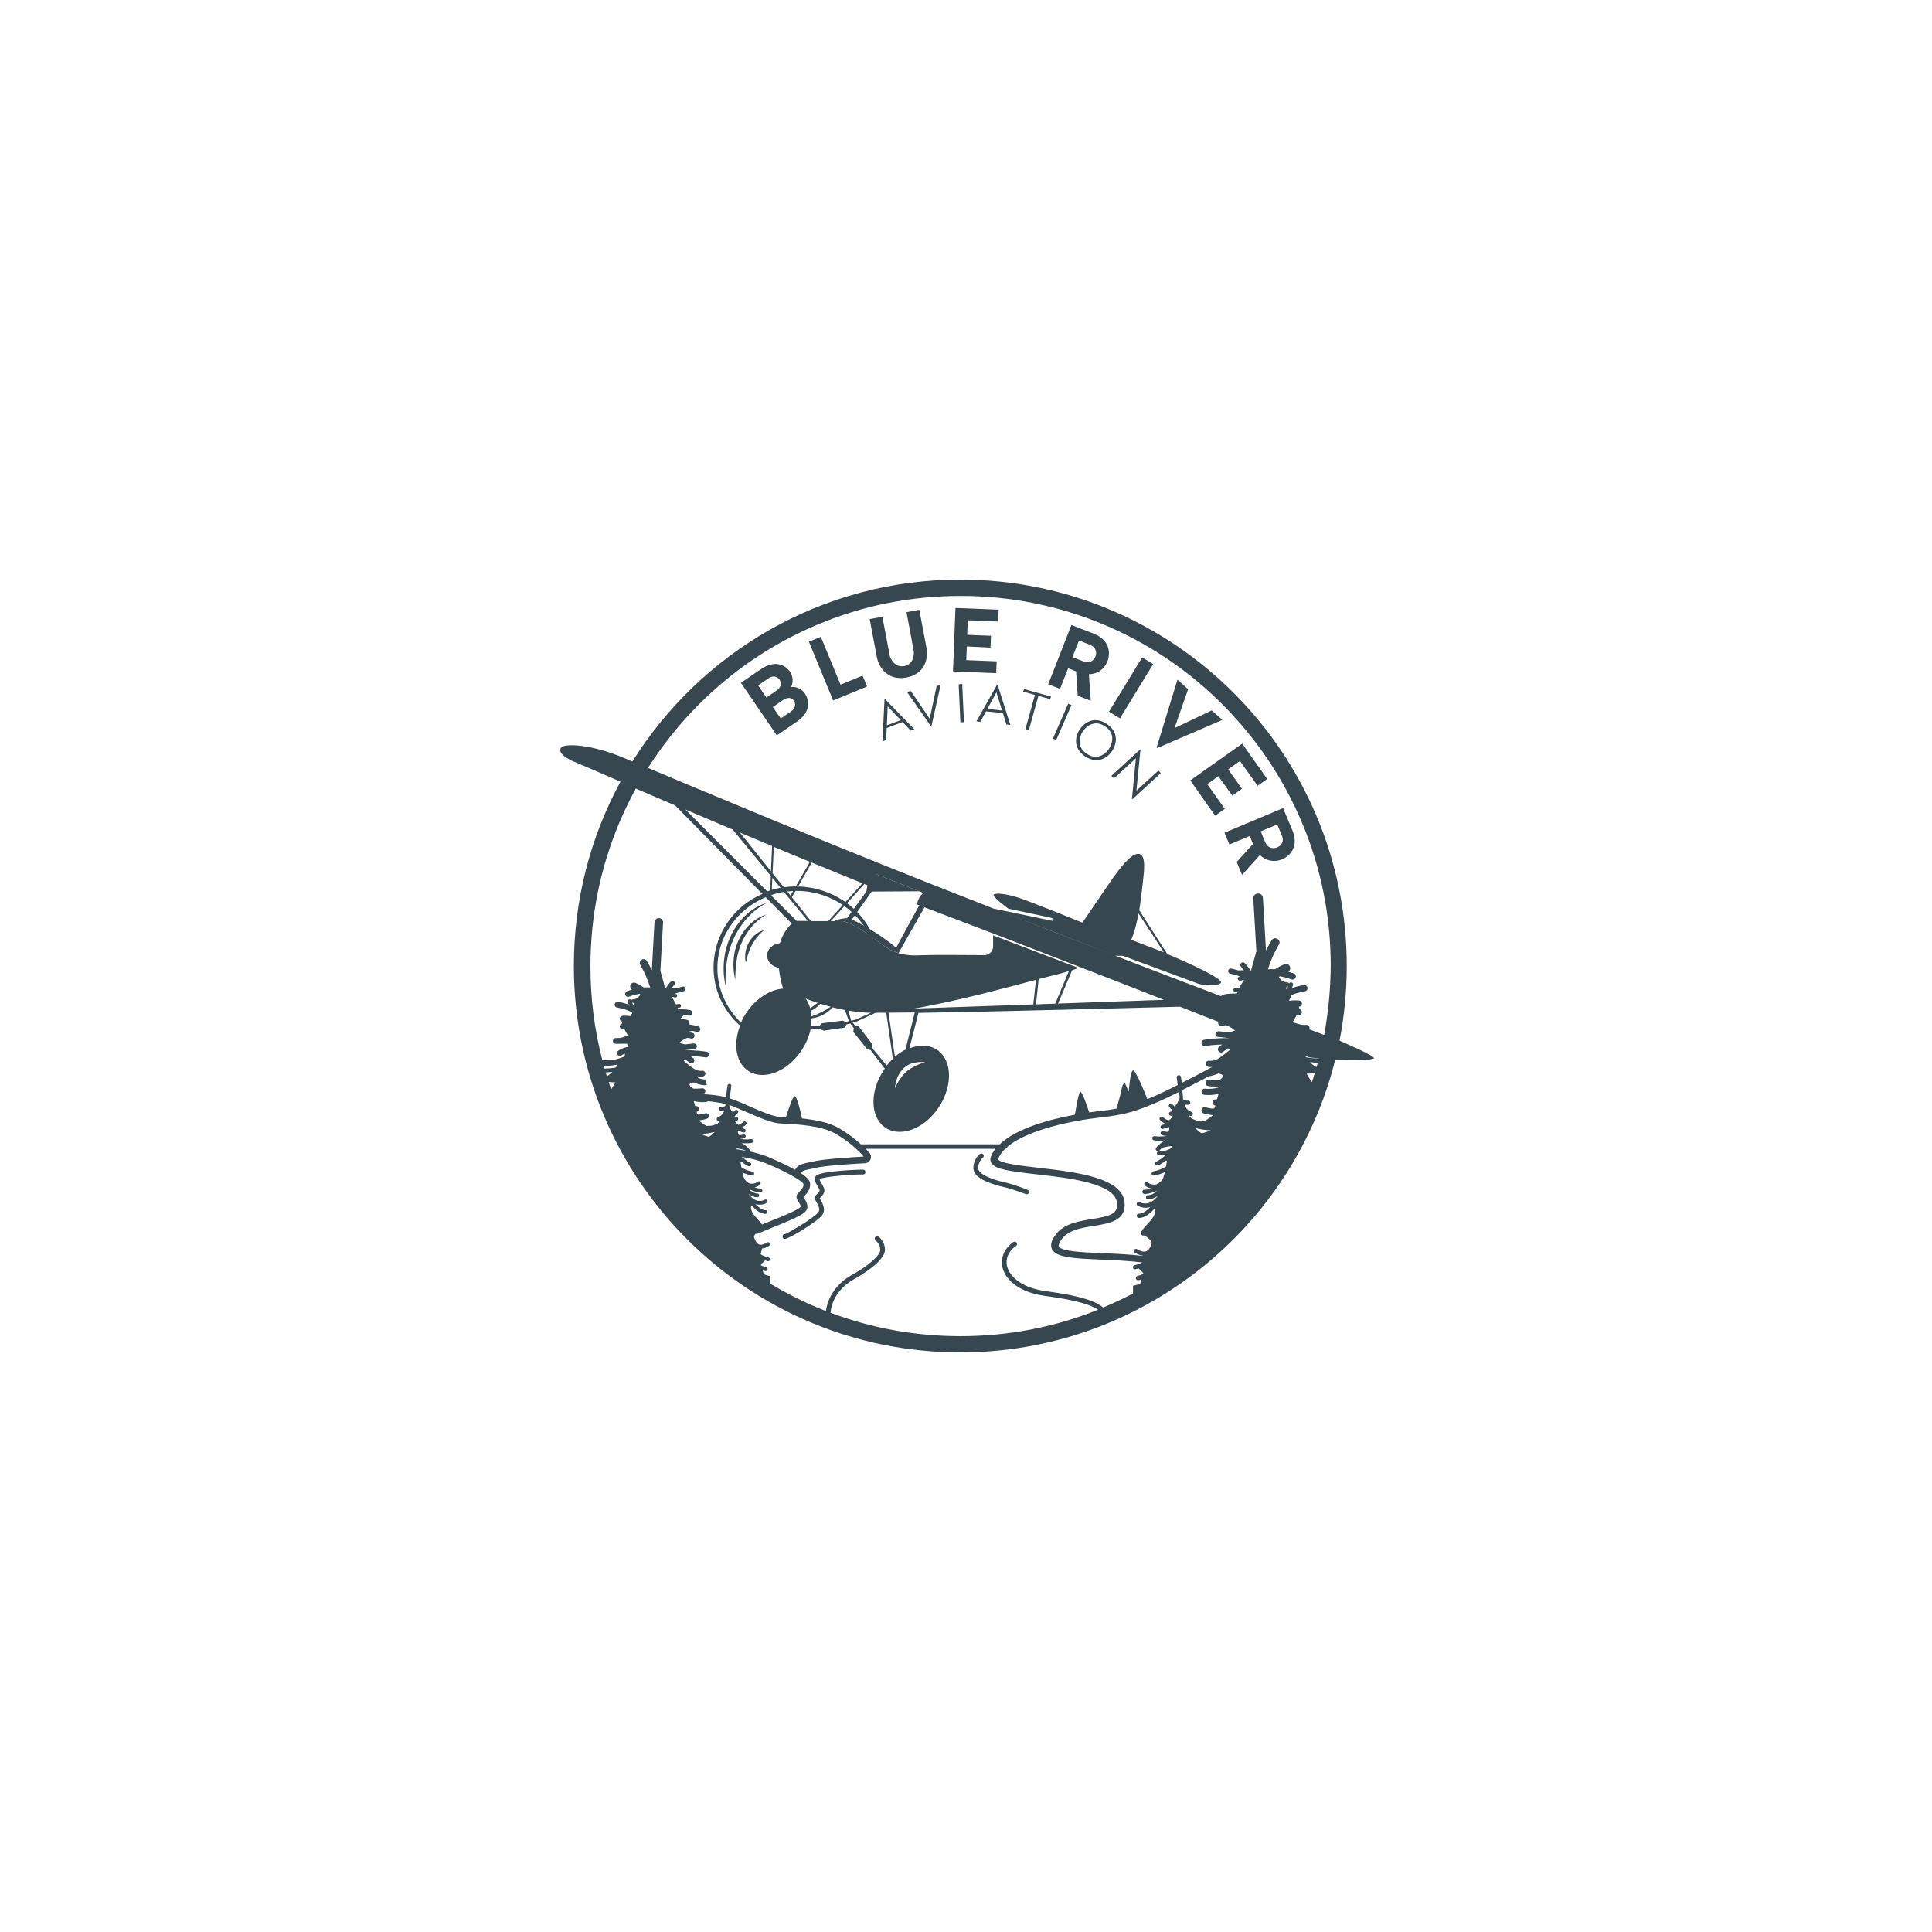 <?xml version="1.0" encoding="utf-8"?>
<!-- Generator: Adobe Illustrator 28.3.0, SVG Export Plug-In . SVG Version: 6.00 Build 0)  -->
<svg version="1.1" id="Layer_1" xmlns="http://www.w3.org/2000/svg" xmlns:xlink="http://www.w3.org/1999/xlink" x="0px" y="0px"
	 viewBox="0 0 100 100" enable-background="new 0 0 100 100" xml:space="preserve">
<g>
	<g transform="translate(29 30)">
		<g transform="translate(9.349 1.469)">
			<path fill="#37474F" d="M2.594,4.092c0.244-0.03,0.538,0.07,0.712,0.329c0.249,0.358,0.329,0.961-0.418,1.469l-1.03,0.702
				L0,3.873l1.03-0.702C1.777,2.663,2.31,2.957,2.554,3.32C2.693,3.525,2.723,3.868,2.594,4.092z M1.996,3.704
				c-0.05-0.075-0.259-0.279-0.582-0.055L0.891,4.007l0.428,0.627l0.538-0.368C2.166,4.047,2.061,3.793,1.996,3.704z M2.748,4.804
				c-0.07-0.1-0.239-0.249-0.558-0.045L1.653,5.128L2.061,5.72l0.523-0.358C2.907,5.138,2.798,4.874,2.748,4.804z"/>
			<path fill="#37474F" d="M5.157,3.968L6.297,3.5l0.234,0.563L4.774,4.789L3.52,1.747l0.617-0.254L5.157,3.968z"/>
			<path fill="#37474F" d="M8.941,2.195L8.572,0.219l0.662-0.124l0.373,1.976c0.105,0.548-0.09,1.349-1.04,1.528
				S7.144,3.096,7.039,2.554L6.666,0.577l0.657-0.124l0.373,1.976c0.035,0.189,0.259,0.667,0.757,0.577S8.976,2.385,8.941,2.195z"/>
			<path fill="#37474F" d="M11.694,1.991l-0.03,0.707l1.573,0.065l-0.025,0.612l-2.235-0.09L11.106,0l2.235,0.09l-0.025,0.612
				l-1.573-0.065l-0.03,0.752l1.23,0.05l-0.025,0.612L11.694,1.991z"/>
			<path fill="#37474F" d="M16.518,4.187l-0.612-0.239l1.2-3.067l1.16,0.453c0.841,0.329,0.866,1.016,0.707,1.424
				c-0.174,0.443-0.558,0.662-0.961,0.672l0.095,1.374L17.434,4.54l-0.085-1.259l-0.413-0.159L16.518,4.187z M18.35,2.514
				c0.06-0.149,0.09-0.458-0.284-0.607l-0.568-0.224L17.16,2.544l0.587,0.229C18.106,2.907,18.295,2.648,18.35,2.514z"/>
			<path fill="#37474F" d="M19.619,5.715l-0.568-0.348l1.717-2.808l0.568,0.348L19.619,5.715z"/>
			<path fill="#37474F" d="M22.596,3.709l0.553,0.498l-0.707,2.011l1.927-0.916l0.548,0.493l-3.37,1.454l-0.03-0.025L22.596,3.709z"
				/>
			<path fill="#37474F" d="M24.712,8.707l-0.577,0.408l0.911,1.284l-0.498,0.353l-1.289-1.827l2.688-1.902l1.294,1.827l-0.498,0.353
				L25.832,7.92L25.22,8.353l0.712,1.006l-0.498,0.353L24.712,8.707z"/>
			<path fill="#37474F" d="M25.284,12.241l-0.254-0.607l3.032-1.274l0.483,1.15c0.348,0.831-0.124,1.329-0.528,1.498
				c-0.438,0.184-0.861,0.06-1.155-0.219l-0.921,1.026l-0.279-0.667l0.846-0.936l-0.169-0.408L25.284,12.241z M27.759,12.391
				c0.149-0.06,0.393-0.254,0.239-0.622l-0.239-0.563l-0.856,0.358l0.244,0.582C27.306,12.49,27.624,12.451,27.759,12.391z"/>
		</g>
		<g transform="translate(16.677 5.406)">
			<path fill="#37474F" d="M1.04,1.966L0.219,2.275L0.194,2.892L0,2.967l0.105-2.18l0.025-0.01L1.648,2.34l-0.189,0.07L1.04,1.966z
				 M0.229,2.136l0.717-0.269L0.269,1.155L0.229,2.136z"/>
			<path fill="#37474F" d="M2.803,0.1l0.204-0.04L2.534,2.18L2.509,2.185L1.264,0.403l0.204-0.04l0.976,1.434L2.803,0.1z"/>
			<path fill="#37474F" d="M4.217,1.971l-0.184,0.01L3.943,0.01L4.127,0L4.217,1.971z"/>
			<path fill="#37474F" d="M6.233,1.503l-0.871-0.09L5.068,1.951l-0.204-0.02l1.07-1.902l0.025,0.005l0.657,2.081l-0.199-0.02
				L6.233,1.503z M5.426,1.289l0.762,0.08L5.899,0.428L5.426,1.289z"/>
			<path fill="#37474F" d="M7.89,0.563L7.283,0.393l0.04-0.134l1.399,0.388l-0.04,0.134L8.07,0.612L7.577,2.38L7.398,2.33
				L7.89,0.563z"/>
			<path fill="#37474F" d="M8.991,2.897L8.821,2.823l0.792-1.807L9.782,1.09L8.991,2.897z"/>
			<path fill="#37474F" d="M11.888,3.46c-0.234,0.353-0.752,0.717-1.399,0.284S9.976,2.698,10.21,2.345
				c0.229-0.343,0.747-0.712,1.394-0.284C12.256,2.494,12.117,3.116,11.888,3.46z M11.729,3.35c0.119-0.179,0.388-0.762-0.209-1.16
				s-1.03,0.075-1.15,0.254s-0.393,0.767,0.204,1.165C11.171,4.012,11.604,3.535,11.729,3.35z"/>
			<path fill="#37474F" d="M11.848,4.749l1.484-1.359l0.02,0.02l-0.209,2.111l1.14-1.045l0.124,0.134l-1.474,1.354l-0.02-0.02
				l0.204-2.101l-1.14,1.045L11.848,4.749z"/>
		</g>
		<path fill="#37474F" d="M17.509,19.33l1.339-2.365l-0.269-0.105l-1.195,2.195c0,0-0.936-0.821-2.29-1.464l1.026-1.444l2.454-0.015
			l-2.25-0.896c-0.279,0.194-0.378,0.428-0.413,0.533c-0.005,0.02-0.01,0.035-0.015,0.055l-0.05,0.319l-1.13,1.558
			c0.627,0.159,1.648,0.996,2.156,1.329C17.08,19.171,17.29,19.266,17.509,19.33z"/>
		<path fill="#37474F" d="M14.188,17.683c0,0,0.378-0.02,0.528,0.02l0.139-0.194c0,0-0.304,0.045-0.513,0.095L14.188,17.683z"/>
		<path fill="#37474F" d="M9.568,19.569c0.005,0.09,0.015,0.174,0.035,0.259c0.04-0.144,0.07-0.284,0.114-0.428
			c0.149-0.493,0.433-0.921,0.831-1.259C9.937,18.305,9.548,18.957,9.568,19.569z"/>
		<path fill="#37474F" d="M8.971,19.699c-0.025,0.343,0.005,0.682,0.085,1.016c0.005-0.339,0.02-0.672,0.07-0.996
			c0.134-0.976,0.687-1.887,1.553-2.39C9.678,17.638,9.026,18.673,8.971,19.699z"/>
		<path fill="#37474F" d="M10.708,16.722c-1.294,0.388-2.121,1.717-2.235,3.017c-0.04,0.433-0.02,0.881,0.095,1.304
			c-0.035-0.428-0.015-0.861,0.055-1.284C8.817,18.504,9.558,17.309,10.708,16.722z"/>
		<path fill="#37474F" d="M15.677,30.541c-0.428-0.005-2.146,0.085-2.404,0.294c-0.194,0.159-0.05,0.398,0.045,0.558
			c0.04,0.07,0.119,0.199,0.105,0.234c-0.025,0.075-0.07,0.119-0.119,0.164c-0.06,0.055-0.129,0.119-0.124,0.229
			c0,0.06,0.035,0.124,0.085,0.209c0.114,0.199,0.199,0.378,0.085,0.528c-0.209,0.274-1.548,1.07-1.732,1.12
			c-0.065,0.005-0.114,0.06-0.114,0.124c0,0.07,0.055,0.124,0.124,0.124c0.209,0,1.683-0.901,1.917-1.215
			c0.219-0.289,0.035-0.622-0.07-0.801c-0.015-0.03-0.04-0.07-0.05-0.09c0.01-0.01,0.03-0.03,0.045-0.045
			c0.06-0.055,0.144-0.134,0.189-0.269c0.045-0.144-0.04-0.294-0.129-0.438c-0.04-0.065-0.119-0.199-0.105-0.234
			c0,0,0,0,0.005-0.005c0.159-0.119,1.638-0.249,2.245-0.239c0.07,0,0.124-0.055,0.124-0.119
			C15.801,30.596,15.746,30.541,15.677,30.541z"/>
		<path fill="#37474F" d="M24.09,31.806c0.015,0.005,0.03,0.01,0.045,0.01c0.05,0,0.095-0.03,0.114-0.075
			c0.025-0.065-0.005-0.134-0.07-0.159c-0.025-0.01-0.637-0.259-1.175-0.383c-0.831-0.189-1.354-0.463-1.369-0.712
			c-0.02-0.353,0.224-0.553,0.234-0.563c0.055-0.04,0.065-0.119,0.02-0.174c-0.04-0.055-0.119-0.065-0.174-0.02
			c-0.015,0.01-0.358,0.284-0.329,0.772c0.03,0.483,0.866,0.777,1.558,0.936C23.468,31.557,24.08,31.806,24.09,31.806z"/>
		<path fill="#37474F" d="M40.334,23.866c0.244-1.25,0.373-2.544,0.373-3.863C40.707,8.956,31.751,0,20.705,0
			C13.546,0,7.268,3.764,3.734,9.414C3.375,9.264,3.132,9.165,3.022,9.12C1.329,8.468,0.174,8.508,0.045,8.692
			C-0.084,8.881,0.02,9.16,0.966,9.533c0.129,0.05,0.906,0.388,2.151,0.926c-1.543,2.838-2.414,6.083-2.414,9.538
			C0.702,31.044,9.658,40,20.705,40c9.379,0,17.245-6.452,19.41-15.164c0.886,0.04,1.872,0.045,1.991-0.055
			C42.245,24.677,40.334,23.866,40.334,23.866z M2.35,25.508c0.095-0.005,0.219-0.01,0.348-0.03
			c-0.129,0.139-0.229,0.199-0.289,0.224C2.39,25.638,2.37,25.573,2.35,25.508z M2.634,26.385c-0.045-0.129-0.09-0.254-0.129-0.383
			c0.11,0.01,0.224,0.02,0.343,0.02h0.005C2.763,26.19,2.688,26.305,2.634,26.385z M2.863,25.255
			c-0.219,0.04-0.438,0.055-0.572,0.055c-0.015-0.055-0.03-0.105-0.045-0.159c0.055,0.005,0.124,0.01,0.199,0.01
			c0.144,0,0.324-0.015,0.528-0.065C2.942,25.155,2.903,25.22,2.863,25.255z M3.811,22.044c-0.045-0.05-0.078-0.1-0.097-0.144
			c0.013,0.005,0.032,0.01,0.052,0.01h0.006h0.032C3.811,21.944,3.818,21.994,3.811,22.044z M7.702,28.839
			c-0.169-0.035-0.309-0.09-0.418-0.149c0.334-0.005,0.602-0.075,0.707-0.105C7.901,28.699,7.771,28.794,7.702,28.839z
			 M8.548,27.226c0,0.005-0.005,0.005-0.005,0.01c-0.015,0.035-0.134,0.06-0.224,0.055c-0.055-0.005-0.1,0.04-0.105,0.095
			s0.04,0.1,0.095,0.105h0.04c0.035,0,0.085,0,0.134-0.01c-0.07,0.264-0.309,0.343-0.319,0.348c-0.05,0.015-0.08,0.07-0.065,0.124
			c0.015,0.045,0.055,0.07,0.095,0.07c0.01,0,0.02,0,0.03-0.005c0.005,0,0.03-0.01,0.065-0.025
			c-0.174,0.299-0.612,0.279-0.637,0.279c-0.02,0-0.04,0.005-0.06,0.015c-0.204-0.1-0.363-0.239-0.418-0.284
			c0-0.005,0-0.01-0.005-0.01c0.234-0.03,0.403-0.08,0.418-0.085c0.08-0.025,0.124-0.105,0.1-0.184
			c-0.025-0.08-0.105-0.124-0.184-0.1c-0.005,0-0.144,0.045-0.343,0.07c-0.025-0.015-0.05-0.035-0.08-0.055
			c-0.01-0.03-0.015-0.06-0.025-0.095c0.075-0.01,0.129-0.075,0.129-0.149c0-0.08-0.07-0.144-0.149-0.144c0,0,0,0-0.005,0
			s-0.025,0-0.055-0.005c-0.02-0.08-0.04-0.164-0.065-0.254c0.179,0.04,0.343,0.055,0.463,0.055c0.105,0,0.174-0.01,0.184-0.01
			c0.035-0.005,0.06-0.02,0.085-0.04c0.299,0.03,0.627,0.075,0.901,0.144C8.553,27.161,8.548,27.191,8.548,27.226z M9.13,27.818
			c-0.04-0.005-0.075-0.02-0.11-0.04c0.09-0.08,0.159-0.159,0.169-0.174c0.035-0.04,0.03-0.105-0.015-0.139
			c-0.04-0.035-0.105-0.03-0.139,0.01c-0.025,0.03-0.055,0.065-0.09,0.1c-0.124-0.085-0.184-0.294-0.204-0.383
			c0.249,0.085,0.553,0.219,0.876,0.358c0.647,0.284,1.314,0.577,1.787,0.602l0.134,0.005c0.742,0.04,1.981,0.1,2.718,0.528
			c0.637,0.368,1.175,0.851,1.449,1.18c-0.632,0.035-2.026,0.124-2.514,0.234c-0.11,0.025-0.204,0.045-0.289,0.06
			c-0.348,0.07-0.602,0.124-0.752,0.388c-0.025-0.015-0.05-0.03-0.08-0.045c-0.513-0.279-1.085-0.523-1.309-0.617
			c-0.299-0.124-0.637-0.214-0.941-0.284c0.01-0.03,0.005-0.06-0.015-0.09c-0.124-0.159-0.279-0.269-0.418-0.348
			c0.075,0.01,0.159,0.015,0.239,0.015c0.09,0,0.184-0.005,0.274-0.02c0.055-0.01,0.09-0.06,0.085-0.115
			c-0.01-0.055-0.06-0.09-0.114-0.085c-0.194,0.03-0.393,0.015-0.568-0.005c0.07-0.005,0.149-0.015,0.229-0.045
			c0.05-0.02,0.08-0.075,0.06-0.129c-0.02-0.05-0.075-0.08-0.129-0.06c-0.075,0.03-0.144,0.035-0.204,0.035
			c-0.105-0.11-0.06-0.209-0.045-0.229c0.085,0.035,0.174,0.07,0.259,0.09c0.01,0,0.015,0.005,0.025,0.005
			c0.045,0,0.085-0.03,0.095-0.075c0.015-0.055-0.02-0.105-0.07-0.119c-0.05-0.015-0.105-0.03-0.159-0.05
			c0.105-0.05,0.199-0.11,0.254-0.174c0.035-0.045,0.025-0.105-0.015-0.139c-0.045-0.035-0.105-0.025-0.139,0.015
			c-0.04,0.05-0.134,0.1-0.239,0.149c-0.11-0.06-0.164-0.154-0.194-0.234c0.02,0.005,0.04,0.01,0.065,0.015H9.11
			c0.05,0,0.09-0.035,0.1-0.085S9.185,27.823,9.13,27.818z M9.11,29.446c0.045-0.01,0.353,0.04,0.458,0.095
			c0.005,0.005,0.01,0.015,0.02,0.02c-0.189-0.035-0.353-0.06-0.478-0.08C9.1,29.466,9.095,29.451,9.11,29.446z M10.629,32.637
			c-0.179,0.01-0.378-0.159-0.528-0.319c0.08,0.03,0.154,0.04,0.224,0.04c0.204,0,0.348-0.09,0.358-0.095
			c0.045-0.03,0.06-0.09,0.03-0.134c-0.03-0.045-0.09-0.06-0.134-0.03c-0.01,0.005-0.284,0.169-0.582-0.05
			c-0.124-0.09-0.204-0.179-0.254-0.254c0.129,0.09,0.289,0.174,0.448,0.174h0.01c0.055,0,0.1-0.045,0.095-0.1
			c0-0.055-0.045-0.1-0.1-0.095c-0.134,0.005-0.284-0.09-0.403-0.184c0.015-0.005,0.03-0.01,0.045-0.01
			c0.129,0.06,0.319,0.134,0.498,0.134h0.03c0.055-0.005,0.095-0.05,0.095-0.105c-0.005-0.055-0.05-0.095-0.105-0.095
			c-0.1,0.005-0.209-0.025-0.304-0.06c0.189-0.035,0.284-0.129,0.294-0.144c0.035-0.04,0.035-0.1-0.005-0.139
			c-0.04-0.035-0.1-0.035-0.139,0.005c-0.005,0.005-0.1,0.095-0.309,0.095c-0.129,0-0.259-0.11-0.353-0.234
			c-0.035-0.06-0.08-0.194-0.114-0.358c0.134,0.07,0.299,0.129,0.493,0.164h0.02c0.045,0,0.09-0.035,0.095-0.08
			c0.01-0.055-0.025-0.105-0.08-0.115c-0.259-0.05-0.443-0.134-0.582-0.234c-0.015-0.085-0.03-0.174-0.04-0.259
			c0.02-0.005,0.035-0.015,0.055-0.02c0.129,0.105,0.254,0.189,0.358,0.224c0.01,0.005,0.025,0.005,0.035,0.005
			c0.04,0,0.08-0.025,0.095-0.065c0.02-0.05-0.005-0.11-0.06-0.129c-0.11-0.04-0.264-0.159-0.418-0.294
			c0.363,0.065,0.846,0.169,1.245,0.334c1.125,0.468,1.887,0.921,1.946,1.075c0.03,0.139-0.105,0.289-0.214,0.403
			c-0.04,0.045-0.075,0.08-0.1,0.119c-0.105,0.149-0.005,0.304,0.07,0.418c0.124,0.194,0.119,0.229,0.065,0.274
			c-0.184,0.169-1.13,0.548-1.693,0.772c-0.095,0.04-0.184,0.075-0.269,0.11c-0.055-0.08-0.149-0.184-0.289-0.339
			c-0.249-0.269-0.294-0.448-0.284-0.548c0.005-0.045,0.015-0.08,0.03-0.1c0.159,0.184,0.423,0.433,0.702,0.433h0.025
			c0.055-0.005,0.095-0.05,0.095-0.105C10.728,32.677,10.678,32.632,10.629,32.637z M29.795,36.182c0.01,0.05,0.06,0.085,0.11,0.085
			c0.01,0,0.015,0,0.025-0.005c0.05-0.01,0.1-0.025,0.149-0.04c-0.015,0.09-0.04,0.179-0.065,0.209
			c-0.025,0.025-0.159,0.075-0.279,0.1l-0.09,0.02v0.398c-0.483,0.254-0.976,0.488-1.484,0.702c-0.02,0.01-0.04,0.015-0.06,0.025
			c-0.587-0.478-1.792-0.682-2.997-0.851c-1.324-0.184-1.956-0.851-2.001-1.424c-0.04-0.572,0.453-0.896,0.478-0.906
			c0.06-0.035,0.075-0.114,0.04-0.169c-0.035-0.06-0.114-0.075-0.169-0.04c-0.025,0.015-0.642,0.408-0.592,1.135
			c0.025,0.378,0.244,0.742,0.612,1.035c0.393,0.314,0.951,0.528,1.603,0.617c1.055,0.149,2.185,0.334,2.763,0.717
			c-2.265,0.911-4.66,1.369-7.129,1.369c-2.32,0-4.575-0.408-6.721-1.21c0.065-0.707,0.508-1.344,1.215-1.737
			c0.378-0.209,1.603-0.941,1.603-1.523c0-0.433-0.319-0.672-0.334-0.682c-0.055-0.04-0.134-0.03-0.174,0.03
			c-0.04,0.055-0.03,0.134,0.03,0.174c0,0,0.234,0.169,0.234,0.483c0,0.284-0.607,0.821-1.479,1.304
			c-0.747,0.413-1.235,1.11-1.334,1.862c-0.169-0.065-0.334-0.134-0.498-0.204c-0.826-0.348-1.623-0.757-2.385-1.215v-0.393
			l-0.08-0.015c-0.11-0.025-0.229-0.07-0.249-0.09c-0.02-0.025-0.04-0.11-0.055-0.189c0.045,0.015,0.09,0.025,0.134,0.035h0.02
			c0.045,0,0.085-0.03,0.095-0.08c0.01-0.055-0.02-0.105-0.075-0.119c-0.114-0.025-0.239-0.075-0.279-0.105
			c0.02-0.05,0.114-0.149,0.209-0.229c0.005-0.005,0.01-0.01,0.015-0.02c0.06,0.02,0.11,0.03,0.139,0.04
			c0.005,0,0.015,0.005,0.02,0.005c0.045,0,0.085-0.03,0.095-0.075c0.01-0.055-0.02-0.105-0.075-0.119
			c-0.184-0.045-0.378-0.124-0.408-0.174c0.025-0.1,0.055-0.214,0.07-0.289c0.209-0.025,0.368-0.139,0.373-0.149
			c0.045-0.035,0.055-0.095,0.02-0.139s-0.095-0.055-0.139-0.02c0,0-0.154,0.114-0.334,0.114c-0.164,0-0.284-0.214-0.334-0.403
			c-0.01-0.045,0.025-0.105,0.085-0.169c0.015,0.005,0.03,0.005,0.05,0.005c0.025,0,0.05-0.005,0.075-0.015
			c0.114-0.055,0.343-0.144,0.607-0.254c0.856-0.343,1.583-0.647,1.797-0.836c0.289-0.264,0.09-0.572-0.01-0.722
			c-0.015-0.02-0.03-0.05-0.045-0.07c0.01-0.015,0.025-0.03,0.04-0.045c0.134-0.149,0.368-0.398,0.294-0.717
			c-0.025-0.105-0.105-0.244-0.468-0.478c0.07-0.129,0.179-0.159,0.523-0.224c0.09-0.02,0.189-0.04,0.299-0.065
			c0.488-0.114,2.041-0.204,2.504-0.229c0.119-0.005,0.224-0.08,0.274-0.189c0.05-0.11,0.035-0.234-0.04-0.329
			c-0.055-0.07-0.119-0.144-0.199-0.229h6.706c-0.105,0.134-0.184,0.279-0.239,0.433c-0.035,0.105-0.025,0.214,0.035,0.304
			c0.204,0.329,0.951,0.428,2.36,0.587c1.708,0.194,4.042,0.468,4.142,1.474c0.055,0.568-0.329,0.682-1.279,0.836
			c-0.806,0.129-1.717,0.274-2.081,1.125c-0.095,0.224-0.045,0.383,0.015,0.478c0.254,0.403,1.195,0.443,2.494,0.498
			c0.682,0.03,1.429,0.06,2.156,0.149c-0.085,0.05-0.244,0.11-0.398,0.139c-0.06,0.015-0.095,0.07-0.085,0.129
			c0.01,0.05,0.06,0.085,0.11,0.085c0.01,0,0.015,0,0.025-0.005c0.035-0.01,0.09-0.02,0.159-0.04c0.005,0.005,0.01,0.015,0.02,0.02
			c0.11,0.085,0.209,0.199,0.234,0.254c-0.045,0.035-0.184,0.09-0.314,0.114C29.82,36.067,29.78,36.127,29.795,36.182z
			 M31.791,27.271c-0.04-0.035-0.075-0.075-0.1-0.105c-0.04-0.045-0.11-0.05-0.154-0.015c-0.045,0.04-0.055,0.105-0.015,0.154
			c0.015,0.02,0.09,0.105,0.194,0.189c-0.035,0.025-0.075,0.04-0.119,0.045c-0.06,0.01-0.105,0.065-0.095,0.119
			c0.005,0.055,0.055,0.095,0.11,0.095h0.015c0.025-0.005,0.05-0.01,0.075-0.015c-0.035,0.09-0.095,0.189-0.219,0.259
			c-0.119-0.05-0.224-0.11-0.269-0.159c-0.04-0.045-0.11-0.055-0.154-0.015c-0.05,0.04-0.055,0.105-0.015,0.154
			c0.06,0.075,0.169,0.139,0.284,0.194c-0.06,0.025-0.119,0.045-0.179,0.055c-0.06,0.015-0.095,0.075-0.08,0.129
			c0.015,0.05,0.06,0.08,0.11,0.08c0.01,0,0.02,0,0.025-0.005c0.095-0.025,0.194-0.06,0.294-0.1c0.015,0.025,0.065,0.129-0.05,0.254
			c-0.065,0-0.144-0.01-0.229-0.04c-0.06-0.02-0.119,0.01-0.144,0.065c-0.02,0.055,0.01,0.119,0.065,0.139
			c0.095,0.035,0.179,0.045,0.259,0.05c-0.194,0.025-0.423,0.04-0.637,0.01c-0.06-0.01-0.119,0.03-0.124,0.09
			c-0.01,0.06,0.035,0.114,0.095,0.124c0.105,0.015,0.204,0.02,0.309,0.02c0.095,0,0.184-0.005,0.269-0.015
			c-0.154,0.085-0.334,0.204-0.468,0.378c-0.04,0.05-0.03,0.115,0.02,0.154c0.02,0.015,0.045,0.025,0.07,0.025
			c0.035,0,0.065-0.015,0.09-0.04c0.03-0.04,0.065-0.08,0.105-0.115c0.119-0.06,0.463-0.119,0.518-0.105
			c0.025,0.005-0.01,0.07-0.075,0.134c-0.035,0.02-0.264,0.149-0.572,0.124c-0.06-0.005-0.114,0.04-0.119,0.1
			c-0.005,0.06,0.04,0.11,0.105,0.114c0.03,0,0.06,0.005,0.09,0.005c0.105,0,0.194-0.015,0.279-0.03
			c-0.179,0.154-0.368,0.299-0.493,0.343c-0.06,0.02-0.085,0.085-0.065,0.139c0.015,0.045,0.06,0.07,0.105,0.07
			c0.015,0,0.025,0,0.04-0.005c0.114-0.04,0.259-0.134,0.398-0.249c0.02,0.01,0.04,0.015,0.06,0.02
			c-0.015,0.095-0.03,0.189-0.045,0.284c-0.154,0.105-0.368,0.199-0.657,0.254c-0.06,0.01-0.1,0.07-0.09,0.129
			c0.01,0.05,0.055,0.09,0.11,0.09h0.02c0.219-0.04,0.403-0.105,0.553-0.179c-0.04,0.184-0.09,0.329-0.129,0.393
			c-0.11,0.134-0.254,0.254-0.398,0.254c-0.239,0-0.343-0.1-0.348-0.105c-0.045-0.04-0.115-0.045-0.154-0.005
			c-0.045,0.04-0.045,0.11-0.005,0.149c0.015,0.015,0.114,0.119,0.329,0.159c-0.11,0.04-0.234,0.07-0.343,0.065
			c-0.06-0.005-0.114,0.045-0.114,0.105c-0.005,0.06,0.045,0.11,0.105,0.115h0.035c0.199,0,0.413-0.08,0.558-0.144
			c0.015,0.005,0.03,0.005,0.05,0.01c-0.129,0.105-0.299,0.204-0.448,0.199c-0.06-0.005-0.114,0.045-0.114,0.105
			s0.045,0.11,0.11,0.11h0.01c0.184,0,0.363-0.09,0.503-0.189c-0.06,0.08-0.149,0.179-0.284,0.279
			c-0.334,0.239-0.637,0.065-0.652,0.055c-0.05-0.03-0.119-0.015-0.154,0.035c-0.03,0.05-0.015,0.114,0.035,0.149
			c0.01,0.005,0.174,0.105,0.403,0.105c0.08,0,0.164-0.01,0.254-0.04c-0.164,0.179-0.393,0.358-0.592,0.348
			c-0.06-0.005-0.114,0.045-0.114,0.105c-0.005,0.06,0.045,0.11,0.105,0.114h0.025c0.309,0,0.607-0.269,0.787-0.473
			c0.015,0.025,0.03,0.06,0.035,0.11c0.01,0.11-0.04,0.304-0.319,0.597c-0.438,0.463-0.453,0.548-0.383,0.632
			c0.015,0.015,0.06,0.065,0.149,0.04c0.189,0.114,0.408,0.299,0.383,0.403c-0.055,0.204-0.189,0.438-0.373,0.438
			c-0.204,0-0.373-0.124-0.378-0.124c-0.05-0.035-0.119-0.025-0.154,0.02c-0.035,0.05-0.025,0.114,0.02,0.149
			c0.01,0.005,0.184,0.134,0.423,0.159c0,0.005,0,0.01,0.005,0.015c-0.722-0.085-1.459-0.114-2.131-0.144
			c-1.011-0.04-2.056-0.085-2.215-0.339c-0.01-0.015-0.035-0.055,0.01-0.154c0.289-0.677,1.065-0.801,1.817-0.921
			c0.782-0.124,1.663-0.264,1.568-1.215c-0.129-1.289-2.524-1.563-4.446-1.787c-0.572-0.065-1.11-0.129-1.503-0.209
			c-0.558-0.114-0.602-0.219-0.602-0.219s0-0.005,0-0.01c0.07-0.199,0.199-0.378,0.373-0.548c0.06-0.005,0.105-0.045,0.115-0.105
			c1.05-0.881,3.375-1.359,4.809-1.513c1.344-0.149,1.922-0.348,3.002-0.816c0.274-0.119,0.657-0.304,1.08-0.513
			c0.01,0.11,0.02,0.219,0.025,0.329C32,26.947,31.93,27.176,31.791,27.271L31.791,27.271z M33.195,28.66
			c-0.08-0.05-0.224-0.154-0.319-0.274c0.114,0.035,0.418,0.11,0.792,0.114C33.538,28.56,33.379,28.62,33.195,28.66z M34.305,25.713
			c-0.03,0.06-0.09,0.139-0.214,0.199c-0.279,0.01-0.498-0.02-0.503-0.02c-0.09-0.01-0.174,0.05-0.189,0.139
			c-0.015,0.09,0.05,0.169,0.139,0.184c0.02,0.005,0.184,0.025,0.413,0.025c0.065,0,0.139,0,0.214-0.005
			c0,0.01-0.005,0.015-0.005,0.025c-0.388,0.134-0.777,0.095-0.782,0.09c-0.09-0.01-0.174,0.055-0.184,0.139
			c-0.01,0.09,0.055,0.169,0.144,0.179c0.01,0,0.09,0.01,0.209,0.01c0.134,0,0.319-0.01,0.523-0.06
			c-0.025,0.1-0.05,0.189-0.075,0.279c-0.035,0.005-0.055,0.005-0.06,0.005c0,0,0,0-0.005,0c-0.09,0-0.164,0.07-0.169,0.159
			c0,0.085,0.06,0.154,0.144,0.164c-0.01,0.035-0.02,0.07-0.025,0.105c-0.03,0.025-0.06,0.045-0.09,0.06
			c-0.224-0.03-0.383-0.075-0.388-0.075c-0.09-0.025-0.179,0.025-0.209,0.11c-0.025,0.085,0.025,0.174,0.11,0.204
			c0.02,0.005,0.209,0.06,0.473,0.09c0,0.005,0,0.01-0.005,0.01c-0.06,0.055-0.239,0.204-0.468,0.314
			c-0.02-0.01-0.04-0.02-0.065-0.015c-0.025,0-0.518,0.02-0.712-0.304c0.04,0.02,0.07,0.03,0.075,0.03
			c0.01,0.005,0.02,0.005,0.035,0.005c0.045,0,0.09-0.03,0.105-0.075c0.02-0.055-0.015-0.119-0.075-0.134
			c-0.015-0.005-0.279-0.095-0.358-0.383c0.06,0.01,0.114,0.015,0.154,0.015h0.045c0.06-0.005,0.11-0.055,0.105-0.115
			s-0.06-0.105-0.119-0.1c-0.1,0.005-0.234-0.02-0.254-0.06c0-0.005-0.005-0.005-0.005-0.01c-0.005-0.159-0.02-0.324-0.035-0.478
			c0.463-0.234,0.946-0.488,1.364-0.707c0.124-0.02,0.289-0.06,0.513-0.154c0.015,0.01,0.035,0.02,0.055,0.02
			c0.005,0,0.095,0.015,0.179,0.09C34.315,25.678,34.31,25.693,34.305,25.713z M34.051,23.671c0.005,0,0.234,0.02,0.577,0.065
			c-0.692-0.02-1.259,0.075-1.304,0.085c-0.09,0.015-0.149,0.1-0.134,0.189c0.015,0.09,0.105,0.149,0.194,0.129
			c0.01,0,0.378-0.065,0.876-0.075c-0.095,0.065-0.154,0.114-0.164,0.124c-0.07,0.06-0.08,0.159-0.02,0.229
			c0.035,0.04,0.08,0.06,0.129,0.06c0.04,0,0.075-0.015,0.11-0.04c0.005,0,0.095-0.08,0.249-0.174c0.045,0.025,0.08,0.05,0.1,0.075
			c-0.219,0.179-0.533,0.423-0.667,0.493c-0.189,0.095-0.403,0.07-0.408,0.07c-0.09-0.01-0.174,0.05-0.184,0.139
			c-0.01,0.09,0.05,0.169,0.144,0.184c0.005,0,0.045,0.005,0.11,0.005c0.025,0,0.06,0,0.09-0.005c-0.1,0.055-0.209,0.11-0.324,0.169
			c-0.015,0-0.02,0-0.02,0c0.005,0,0.01,0.005,0.01,0.005v0.005c-0.383,0.204-0.821,0.433-1.245,0.647
			c-0.025-0.174-0.045-0.299-0.045-0.309c-0.01-0.06-0.065-0.1-0.129-0.09c-0.06,0.01-0.1,0.065-0.09,0.124
			c0,0.005,0.025,0.159,0.055,0.383c-0.458,0.234-0.886,0.438-1.175,0.563c-0.139,0.06-0.274,0.115-0.398,0.169
			c-0.139-0.353-0.607-1.498-0.737-1.488c-0.154,0.01-0.229,1.105-0.229,1.105l-0.184-0.423c0,0-0.115-0.08-0.174,0.249
			c-0.045,0.254-0.204,0.806-0.274,1.05c-0.264,0.05-0.563,0.095-0.911,0.129c-0.11,0.01-0.284,0.035-0.503,0.065
			c-0.114-0.343-0.368-1.1-0.458-1.065s-0.224,0.821-0.279,1.185c-1.25,0.229-3.017,0.687-3.893,1.533h-7.184
			c-0.294-0.269-0.677-0.568-1.125-0.831c-0.528-0.309-1.259-0.443-1.922-0.508c-0.065-0.309-0.264-1.165-0.383-1.15
			c-0.11,0.01-0.348,0.747-0.453,1.09c-0.04,0-0.08-0.005-0.119-0.005l-0.134-0.005c-0.408-0.02-1.075-0.314-1.663-0.572
			c-0.363-0.159-0.707-0.314-0.991-0.398c0.035-0.339,0.08-0.627,0.08-0.632c0.01-0.055-0.03-0.105-0.08-0.114
			c-0.055-0.01-0.105,0.03-0.114,0.08c-0.005,0.02-0.045,0.289-0.08,0.607c-0.398-0.1-0.881-0.144-1.245-0.164
			c0.025-0.005,0.045-0.005,0.05-0.005c0.08-0.01,0.139-0.085,0.124-0.169c-0.01-0.08-0.085-0.139-0.169-0.124
			c-0.005,0-0.199,0.025-0.448,0.015c-0.114-0.05-0.164-0.124-0.194-0.179c-0.005-0.015-0.01-0.03-0.01-0.045
			c0.075-0.07,0.154-0.08,0.159-0.08c0.02,0,0.035-0.01,0.05-0.02c0.289,0.124,0.473,0.149,0.582,0.149c0.06,0,0.1-0.01,0.114-0.015
			l-0.095-0.284h0.01c0,0-0.11,0.02-0.368-0.075c-0.015-0.025-0.03-0.055-0.05-0.09c0.075,0.015,0.139,0.015,0.194,0.015
			s0.095-0.005,0.1-0.005c0.08-0.01,0.139-0.085,0.129-0.164c-0.01-0.08-0.085-0.139-0.164-0.129c0,0-0.194,0.025-0.363-0.065
			c-0.124-0.06-0.403-0.289-0.597-0.448c0.02-0.02,0.05-0.04,0.09-0.065c0.134,0.09,0.219,0.159,0.219,0.159
			c0.03,0.025,0.06,0.035,0.095,0.035c0.04,0,0.085-0.02,0.114-0.055c0.055-0.065,0.045-0.154-0.02-0.209
			c-0.01-0.005-0.06-0.05-0.144-0.115c0.443,0.01,0.772,0.07,0.782,0.07c0.08,0.015,0.159-0.04,0.174-0.119
			c0.015-0.08-0.04-0.159-0.119-0.174c-0.04-0.005-0.548-0.095-1.16-0.075c0.309-0.04,0.513-0.06,0.518-0.06
			c0.08-0.005,0.144-0.08,0.134-0.159C7.064,24.065,6.99,24,6.91,24.01c-0.02,0-0.189,0.015-0.448,0.05
			c-0.095-0.015-0.204-0.05-0.299-0.085c0.114-0.115,0.299-0.209,0.403-0.254c0.114,0.005,0.179,0.025,0.189,0.03
			c0.08,0.025,0.159-0.015,0.189-0.095c0.025-0.08-0.015-0.164-0.095-0.189c-0.01-0.005-0.095-0.03-0.239-0.04
			c0.07-0.035,0.139-0.06,0.209-0.075c0.105,0.02,0.174,0.035,0.204,0.045c0.065,0.035,0.144,0.02,0.194-0.04
			c0.05-0.065,0.035-0.159-0.03-0.209c-0.045-0.03-0.249-0.085-0.523-0.124c0.005-0.01,0.015-0.02,0.02-0.035
			c0.025-0.08-0.015-0.164-0.095-0.189c-0.01-0.005-0.149-0.05-0.358-0.08c0.075-0.105,0.134-0.154,0.174-0.179
			c0.149,0.01,0.244,0.03,0.249,0.03c0.08,0.015,0.159-0.035,0.174-0.115c0.015-0.08-0.035-0.159-0.114-0.174
			c-0.02-0.005-0.284-0.055-0.627-0.05c-0.005-0.02-0.01-0.035-0.02-0.055c0.055-0.01,0.09-0.015,0.09-0.015
			c0.055-0.005,0.095-0.055,0.09-0.11c-0.005-0.055-0.055-0.095-0.105-0.09c-0.005,0-0.065,0.005-0.149,0.03
			c-0.075-0.154-0.169-0.304-0.239-0.403c0.065,0.01,0.129,0.025,0.159,0.04c0.01,0.005,0.025,0.005,0.035,0.005
			c0.04,0,0.08-0.025,0.095-0.065c0.02-0.05-0.01-0.11-0.06-0.124c-0.005,0-0.02-0.005-0.04-0.015
			c0.254-0.085,0.443-0.124,0.448-0.124c0.065-0.015,0.11-0.08,0.095-0.144c-0.015-0.065-0.08-0.11-0.144-0.095
			c-0.015,0.005-0.144,0.03-0.334,0.09c-0.055-0.005-0.144-0.005-0.244-0.01c0.075-0.105,0.129-0.164,0.134-0.169
			c0.045-0.05,0.045-0.129-0.01-0.174c-0.05-0.045-0.129-0.045-0.174,0.01c-0.01,0.01-0.124,0.134-0.259,0.343
			c-0.01,0-0.015,0-0.025,0c-0.08-0.304-0.144-0.543-0.194-0.712c-0.02-0.075-0.04-0.139-0.055-0.194l0.139-2.494
			c0.005-0.124-0.085-0.229-0.209-0.234s-0.229,0.085-0.234,0.209l-0.139,2.494c-0.134-0.294-0.249-0.468-0.259-0.488
			c-0.06-0.095-0.179-0.119-0.274-0.06c-0.095,0.06-0.119,0.179-0.06,0.274c0.005,0.005,0.299,0.483,0.508,1.16
			c-0.11-0.01-0.219-0.01-0.329,0c-0.229-0.154-0.413-0.229-0.433-0.239c-0.1-0.04-0.214,0.01-0.259,0.11
			c-0.035,0.09,0,0.189,0.08,0.239c-0.149,0.04-0.244,0.08-0.259,0.085c-0.075,0.03-0.114,0.115-0.085,0.194
			c0.025,0.06,0.08,0.095,0.139,0.095c0.02,0,0.035-0.005,0.055-0.01c0.005,0,0.239-0.095,0.533-0.144
			c0.015,0.01,0.035,0.025,0.05,0.035c-0.03,0.045-0.065,0.095-0.105,0.139c-0.095,0.105-0.274,0.11-0.279,0.11
			c-0.04,0-0.07,0.025-0.085,0.055c-0.02-0.04-0.065-0.065-0.114-0.05c-0.055,0.015-0.085,0.065-0.07,0.119
			c0,0.005,0.015,0.065,0.05,0.149c-0.309-0.114-0.543-0.139-0.563-0.139c-0.08-0.01-0.154,0.05-0.164,0.129
			c-0.01,0.08,0.05,0.154,0.129,0.164c0.005,0,0.269,0.03,0.607,0.169s0.065,0.134,0.114,0.274c-0.254-0.035-0.443-0.02-0.458-0.015
			c-0.08,0.01-0.139,0.085-0.129,0.164c0.01,0.075,0.075,0.134,0.149,0.129c-0.02,0.025-0.035,0.055-0.025,0.09
			c0,0.005,0.005,0.01,0.005,0.015c-0.07,0.01-0.124,0.065-0.129,0.139c-0.005,0.08,0.06,0.149,0.139,0.154
			c0,0,0.04,0.005,0.11,0.01c0.035,0.065,0.114,0.204,0.174,0.319c-0.149,0.055-0.324,0.11-0.418,0.124
			c-0.119,0-0.204,0.005-0.214,0.005c-0.08,0-0.144,0.07-0.144,0.154c0,0.08,0.07,0.144,0.154,0.144c0.005,0,0.259-0.005,0.568-0.01
			l0.1,0.159c-0.388,0.065-0.543,0.204-0.563,0.224c-0.06,0.06-0.06,0.154,0,0.209c0.03,0.03,0.07,0.045,0.105,0.045
			s0.075-0.015,0.105-0.045c0,0,0.045-0.04,0.144-0.075c0.005,0.02,0.01,0.04,0.005,0.07s-0.01,0.055-0.025,0.08
			c-0.568,0.249-1.001,0.194-1.145,0.169c-0.408-1.568-0.612-3.186-0.612-4.834c0-2.589,0.508-5.098,1.503-7.457
			c0.254-0.597,0.538-1.18,0.846-1.747c0.602,0.259,1.284,0.553,2.031,0.871l4.52,4.58c-0.139,0.06-0.279,0.129-0.413,0.209
			c-2.126,1.195-2.793,3.993-1.329,5.969c0.169,0.234,0.368,0.453,0.587,0.642c-0.04,0.105-0.075,0.214-0.105,0.324
			c-0.329,1.23,0.234,2.23,1.264,2.23s2.131-0.996,2.459-2.23c0.015-0.05,0.025-0.095,0.035-0.144l0.443-0.02l0.234,0.1l1.095-0.159
			l0.09-0.169l0.194-0.045l0.179,0.244l-0.03,0.189l0.717,0.891l0.179,0.05l0.737,0.966c-0.219,0.309-0.393,0.662-0.493,1.04
			c-0.329,1.23,0.234,2.23,1.264,2.23s2.131-0.996,2.459-2.23c0.329-1.235-0.234-2.23-1.264-2.23c-0.229,0-0.463,0.05-0.692,0.139
			l0.468-1.837c3.838-0.06,11.574-0.269,13.541-0.319c0.702,0.274,1.364,0.538,1.976,0.777c-0.01,0.035-0.015,0.07,0,0.105
			c0.03,0.085,0.124,0.129,0.209,0.105c0.01-0.005,0.085-0.025,0.209-0.03c0.119,0.05,0.324,0.154,0.453,0.279
			c-0.105,0.035-0.229,0.07-0.334,0.09c-0.294-0.035-0.483-0.055-0.503-0.055c-0.095-0.01-0.174,0.06-0.179,0.149
			C33.892,23.587,33.962,23.666,34.051,23.671L34.051,23.671z M18.504,16.831c2.872,1.085,5.765,2.2,8.428,3.236
			c1.528,0.592,2.982,1.16,4.311,1.683l-5.481,0.194l0.732-1.727c0.219-0.07,0.339-0.115,0.339-0.115l-4.431-1.688v0.577
			c0,0.249-0.204,0.448-0.448,0.448c-0.896-0.01-2.848-0.02-3.315,0.005c-0.612,0.035-1.205-0.035-1.762-0.408
			c-0.164-0.11-0.388-0.274-0.632-0.453c-0.612-1.618-2.225-2.658-3.933-2.698l0.702-1.24c0.891,0.368,1.807,0.742,2.738,1.12
			l0.07,0.03c0.03,0.01,0.06,0.025,0.09,0.035c0,0,0.055-0.324,0.428-0.587l2.454,0.976c-0.209,0.154-0.294,0.418-0.324,0.533
			C18.449,16.787,18.469,16.821,18.504,16.831z M22.432,17.026l6.292,2.439C26.713,18.693,24.578,17.867,22.432,17.026z
			 M17.319,24.697l-0.329-2.28c0.343,0,0.806-0.005,1.359-0.015l-0.483,1.927C17.678,24.423,17.494,24.548,17.319,24.697z
			 M18.888,24.981c0,0-0.463,0.105-0.891,0.423c-0.433,0.324-0.672,0.921-0.672,0.921s0.01-0.607,0.443-1.03
			C18.196,24.871,18.888,24.981,18.888,24.981z M15.433,23.109l-0.159-0.005l-0.144-0.184l0.219-0.05l0.971-0.448
			c0.07,0,0.144-0.005,0.224-0.005c0.085,0,0.194,0.005,0.329,0.005l0.343,2.38c-0.114,0.105-0.219,0.224-0.319,0.348l-0.737-0.886
			v-0.209L15.433,23.109z M11.311,20.092c0.07,0.652,0.219,1.06,0.219,1.06s0.01,0.005,0.03,0.015
			c-0.871,0.045-1.777,0.787-2.21,1.762c-0.956-0.931-1.454-2.3-1.11-3.724c0.289-1.24,1.225-2.285,2.395-2.763l1.349,1.369
			c-0.219,0.179-0.478,0.543-0.617,1.011c-0.373,0.03-0.662,0.309-0.662,0.642C10.708,19.773,10.967,20.037,11.311,20.092z
			 M10.932,16.363v-0.04c0.214-0.07,0.428-0.124,0.642-0.159l1.24,1.503c-0.259,0-0.483,0-0.577,0L10.932,16.363z M11.918,16.353
			l-0.169-0.209c0.1-0.01,0.204-0.02,0.304-0.025L11.918,16.353z M12.172,16.114c1.623-0.03,3.131,0.886,3.828,2.295
			c-0.528-0.368-1.105-0.732-1.469-0.732c-0.592,0-0.592,0-0.592,0s-0.498,0-0.961,0l-0.991-1.235L12.172,16.114z M13.317,21.909
			c-0.119,0.1-0.249,0.194-0.383,0.274c-0.05-0.184-0.129-0.353-0.234-0.498C12.889,21.76,13.098,21.834,13.317,21.909z
			 M13.456,21.954c0.174,0.055,0.353,0.105,0.538,0.154c-0.309,0.214-0.642,0.383-0.996,0.503c-0.005-0.1-0.015-0.194-0.035-0.289
			C13.153,22.243,13.322,22.108,13.456,21.954z M13.003,22.711c0.418-0.045,0.816-0.259,1.095-0.572
			c0.204,0.05,0.418,0.1,0.637,0.139l0.204,0.577l-0.179,0.04l-0.139-0.07l-1.075,0.139l-0.149,0.139l-0.433,0.01
			C12.993,22.974,13.003,22.84,13.003,22.711z M14.91,22.307c0.378,0.065,0.772,0.105,1.17,0.115l-0.767,0.348l-0.259,0.06
			L14.91,22.307z M18.31,22.203c2.235-0.378,5.003-1.145,6.312-1.488l-0.139,1.274L18.31,22.203z M24.762,20.675
			c0.189-0.05,0.343-0.09,0.448-0.114c0.473-0.11,0.846-0.214,1.115-0.294l-0.707,1.683l-0.996,0.035L24.762,20.675z M12.192,15.881
			c-0.204,0-0.413,0.015-0.622,0.045l-0.582-0.722l0.065-1.369c0.607,0.254,1.23,0.513,1.867,0.772L12.192,15.881z M11.4,15.95
			c-0.149,0.03-0.304,0.065-0.453,0.11l0.03-0.622L11.4,15.95z M10.907,15.099l-1.613-2.006c0.538,0.229,1.095,0.458,1.668,0.697
			L10.907,15.099z M10.898,15.338l-0.03,0.747c-0.05,0.015-0.105,0.035-0.154,0.055l-4.241-4.241
			c0.762,0.324,1.583,0.672,2.454,1.04L10.898,15.338z M37.581,21.217c-0.005-0.055,0-0.11,0.011-0.149h0.033h0.005
			c0.016,0,0.033-0.005,0.049-0.01C37.652,21.108,37.619,21.162,37.581,21.217z M38.905,26.006
			c-0.065-0.085-0.159-0.219-0.274-0.433h0.005c0.139,0,0.284-0.01,0.413-0.025C39.005,25.703,38.955,25.852,38.905,26.006z
			 M39.144,25.23c-0.07-0.025-0.184-0.095-0.339-0.254c0.154,0.02,0.294,0.025,0.403,0.03C39.184,25.085,39.164,25.16,39.144,25.23z
			 M39.263,24.792c-0.149-0.005-0.393-0.02-0.642-0.065c-0.025-0.02-0.05-0.05-0.075-0.085c0.085,0.035,0.134,0.055,0.144,0.06
			c0.055,0.025,0.274,0.055,0.572,0.08V24.792z M39.537,23.567c-0.214-0.08-0.473-0.179-0.767-0.289
			c0.01-0.02,0.015-0.04,0.015-0.065c0-0.09-0.07-0.164-0.164-0.164c-0.015,0-0.105-0.005-0.244-0.005
			c-0.105-0.02-0.299-0.08-0.468-0.139c0.07-0.124,0.159-0.279,0.199-0.348c0.075-0.01,0.119-0.01,0.119-0.01
			c0.09-0.005,0.164-0.08,0.159-0.169c-0.005-0.08-0.07-0.144-0.144-0.154c0-0.005,0.005-0.01,0.005-0.015
			c0.01-0.035-0.005-0.075-0.03-0.1c0.085,0,0.159-0.06,0.169-0.144c0.01-0.09-0.055-0.169-0.144-0.179
			c-0.02,0-0.229-0.025-0.518,0.015c0.055-0.154,0.129-0.294,0.129-0.299c0.378-0.154,0.672-0.189,0.677-0.189
			c0.09-0.01,0.159-0.09,0.149-0.179c-0.01-0.09-0.09-0.154-0.184-0.144c-0.025,0-0.279,0.03-0.627,0.154
			c0.04-0.09,0.055-0.154,0.06-0.164c0.015-0.06-0.02-0.115-0.08-0.129c-0.05-0.015-0.105,0.01-0.124,0.055
			c-0.02-0.035-0.055-0.06-0.095-0.06c-0.005,0-0.204-0.01-0.314-0.119c-0.05-0.05-0.09-0.105-0.119-0.154
			c0.02-0.015,0.04-0.025,0.055-0.04c0.334,0.06,0.592,0.159,0.597,0.159c0.02,0.01,0.04,0.01,0.06,0.01
			c0.065,0,0.129-0.04,0.154-0.105c0.035-0.085-0.01-0.179-0.095-0.209c-0.015-0.005-0.124-0.045-0.289-0.095
			c0.09-0.055,0.129-0.164,0.09-0.264c-0.045-0.11-0.174-0.164-0.289-0.119c-0.02,0.01-0.224,0.09-0.483,0.259
			c-0.119-0.01-0.244-0.01-0.368,0c0.234-0.747,0.563-1.264,0.568-1.269c0.065-0.1,0.035-0.234-0.07-0.299s-0.239-0.035-0.309,0.07
			c-0.01,0.015-0.134,0.214-0.289,0.533l-0.159-2.728c-0.01-0.134-0.124-0.239-0.264-0.229s-0.244,0.124-0.234,0.259l0.159,2.733
			c-0.015,0.055-0.04,0.129-0.06,0.214c-0.055,0.189-0.124,0.448-0.214,0.782c-0.01,0-0.02,0-0.03,0
			c-0.149-0.229-0.279-0.368-0.289-0.378c-0.05-0.055-0.139-0.06-0.194-0.01s-0.06,0.134-0.01,0.189
			c0.005,0.005,0.065,0.07,0.149,0.184c-0.114,0-0.214,0.005-0.274,0.01c-0.209-0.06-0.358-0.095-0.373-0.095
			c-0.075-0.015-0.149,0.03-0.164,0.105s0.035,0.144,0.11,0.159c0.005,0,0.219,0.045,0.503,0.139
			c-0.025,0.005-0.04,0.01-0.045,0.015c-0.06,0.02-0.09,0.085-0.065,0.139c0.015,0.045,0.06,0.07,0.105,0.07
			c0.015,0,0.025,0,0.04-0.005c0.035-0.01,0.105-0.03,0.179-0.04c-0.075,0.11-0.184,0.274-0.269,0.443
			c-0.1-0.025-0.164-0.03-0.169-0.03c-0.06-0.005-0.114,0.04-0.119,0.1s0.04,0.11,0.1,0.119c0,0,0.04,0.005,0.1,0.015
			c-0.01,0.02-0.015,0.04-0.02,0.06c-0.383-0.01-0.682,0.05-0.702,0.055c-0.05,0.01-0.095,0.045-0.114,0.085
			c-1.628-0.617-3.485-1.329-5.471-2.091h0.388l3.958,1.464c0,0,0.851,0.169,1.105-0.055c0.214-0.189-1.673-1.045-2.768-1.503
			l-1.449-2.265c0.03-0.169,0.055-0.358,0.08-0.563c0.154-1.329,0.353-2.34-0.139-2.355c-0.353-0.01-0.906,0.667-1.459,1.474
			c-0.428,0.627-1.13,1.653-1.424,2.086c-0.553-0.224-2.833-1.145-3.365-1.309c-0.602-0.189-1.135-0.244-1.23-0.139
			s0.767,0.727,0.767,0.727l2.265,0.483l0.03,0.149l-3.062-0.637c-1.11-0.433-2.225-0.871-3.33-1.309
			C12.954,13.287,7.204,10.867,4.54,9.747c0.752-1.185,1.633-2.285,2.638-3.291c1.762-1.762,3.808-3.141,6.088-4.107
			c2.36-1.001,4.869-1.503,7.457-1.503s5.098,0.508,7.457,1.503c2.28,0.966,4.331,2.345,6.088,4.107
			c1.762,1.762,3.141,3.808,4.107,6.088c1.001,2.36,1.503,4.869,1.503,7.457C39.866,21.212,39.756,22.402,39.537,23.567
			L39.537,23.567z M29.551,18.643c0,0,0.209-0.413,0.378-1.369l1.314,2.021c-0.144-0.06-0.274-0.11-0.368-0.144
			C30.054,18.848,29.551,18.643,29.551,18.643z"/>
	</g>
	<g transform="translate(42.487 45.307)">
		<path fill="#37474F" d="M2.339,0.28L0.313,2.52"/>
		<path fill="#37474F" d="M0.275,2.486l2.024-2.237l0.074,0.067L0.349,2.553L0.275,2.486z"/>
	</g>
</g>
</svg>
